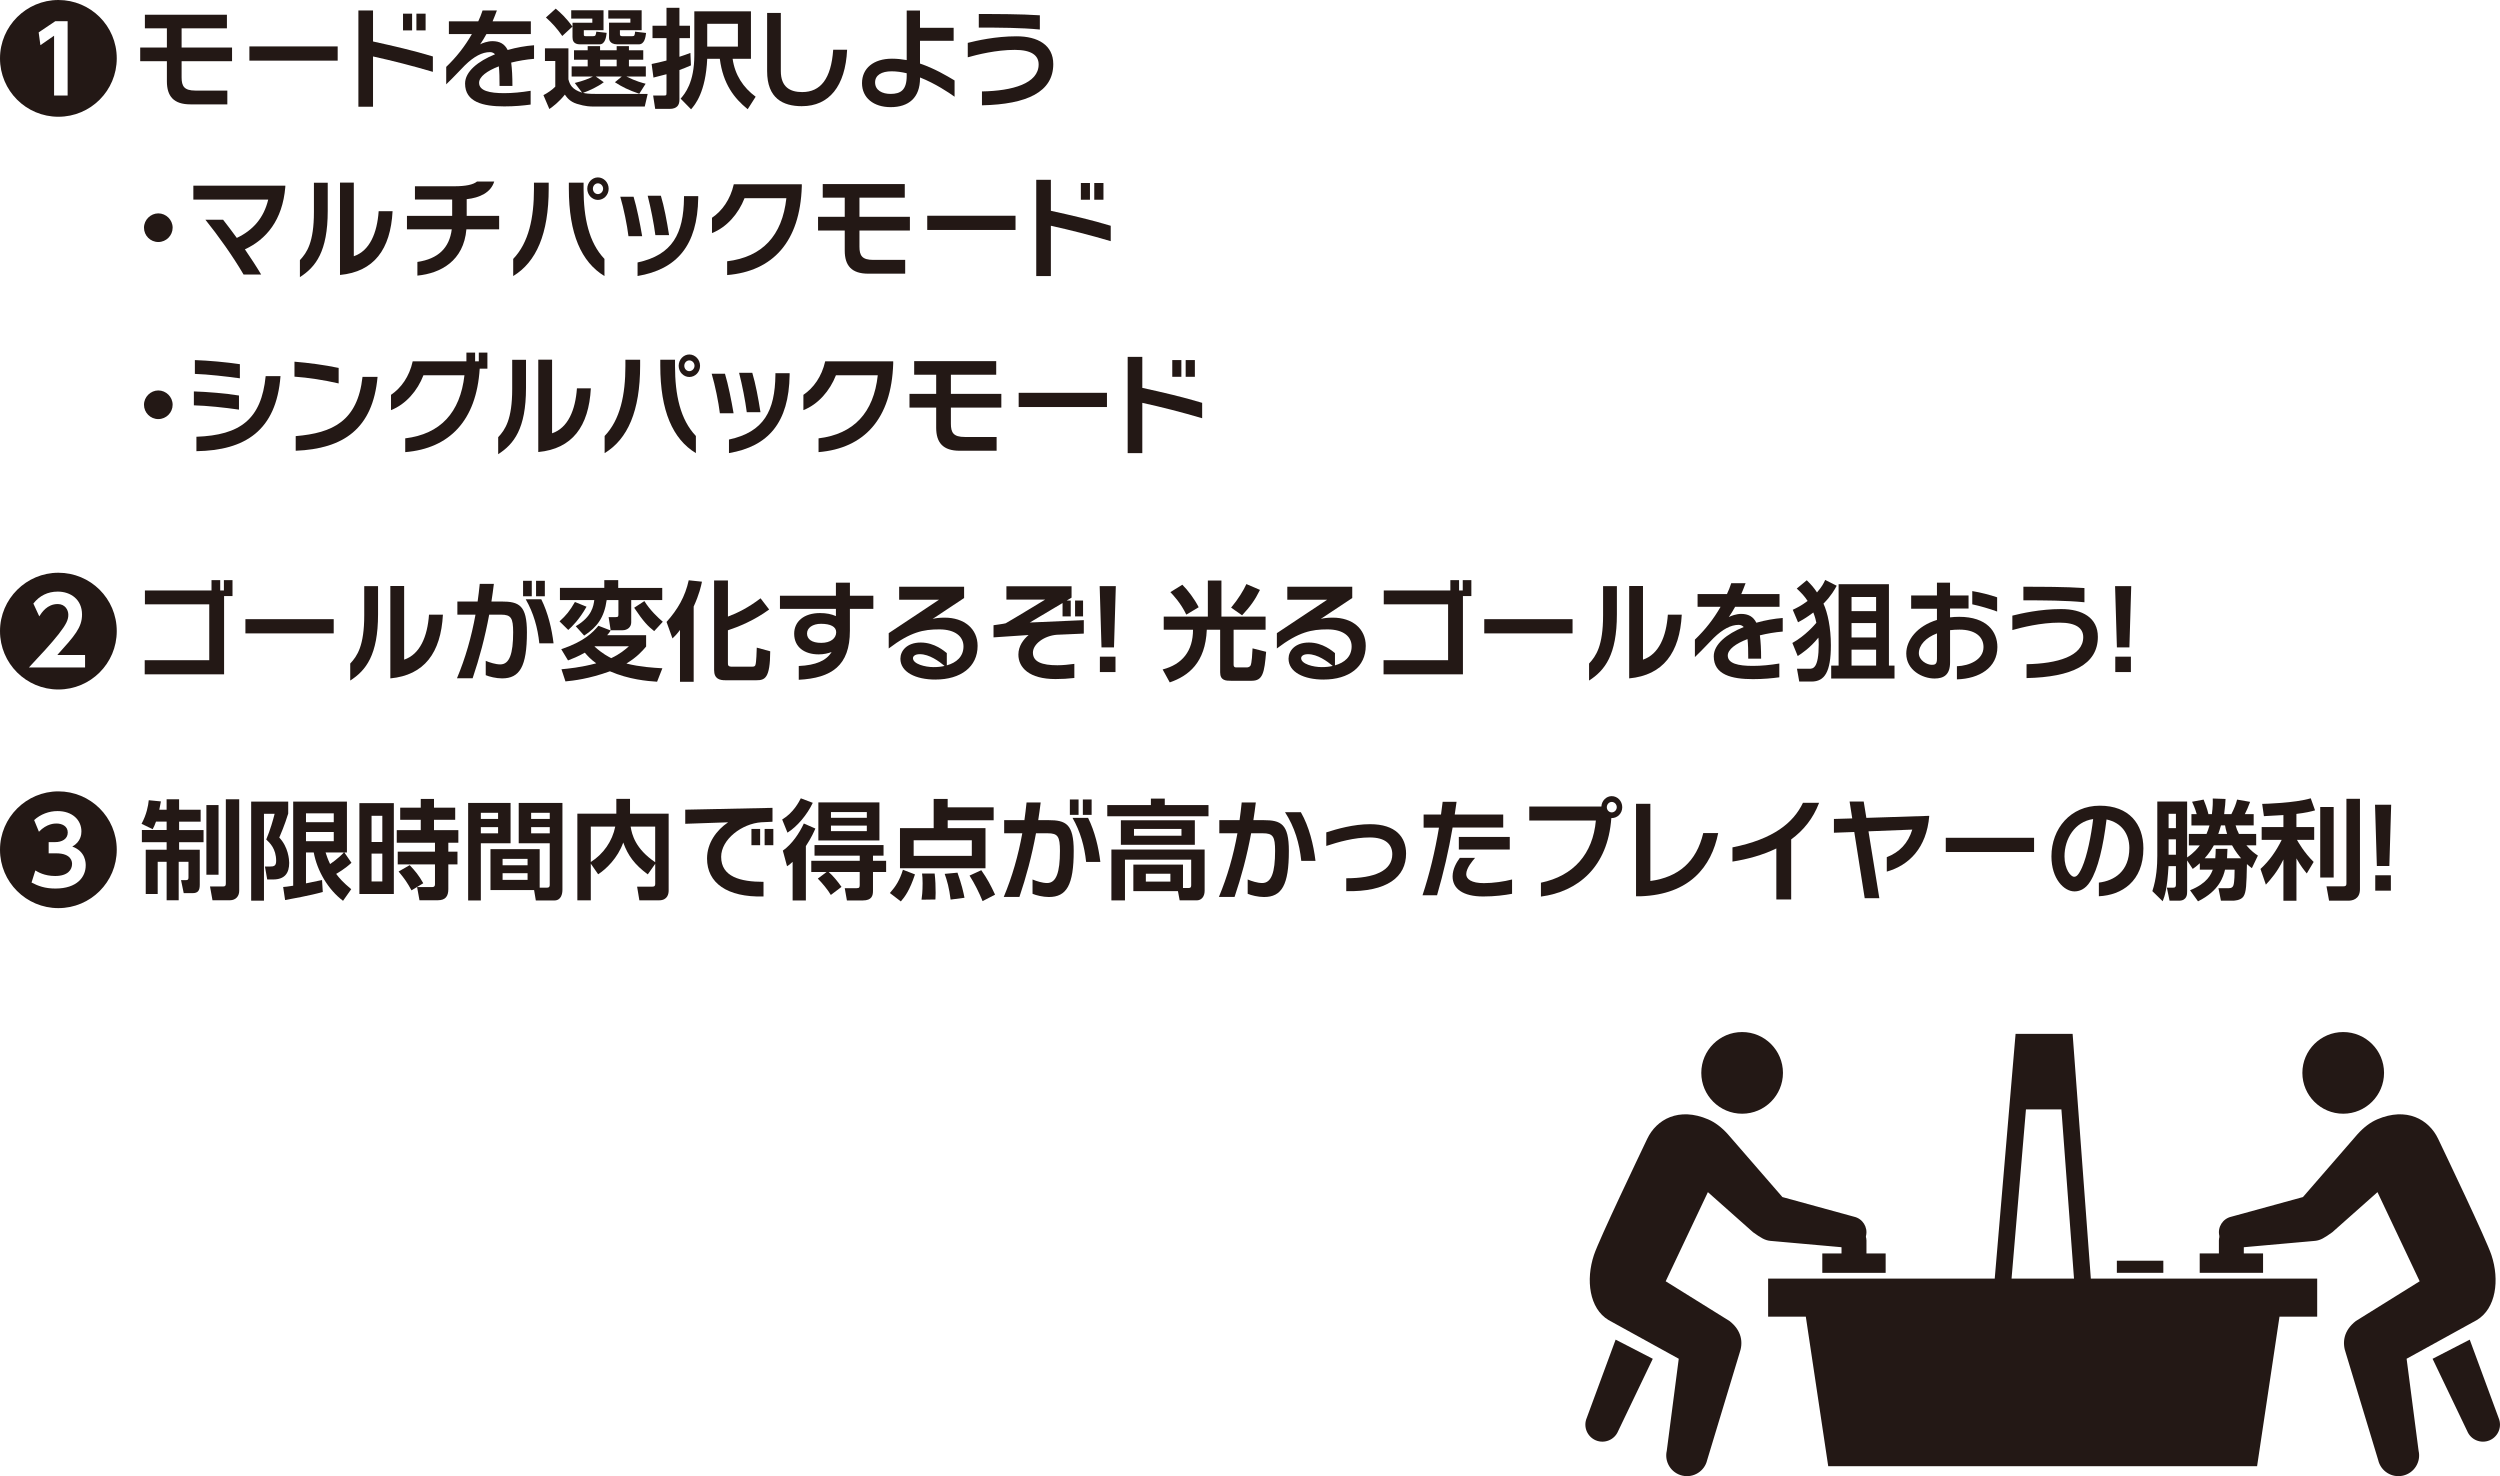 <?xml version="1.0" encoding="UTF-8"?><svg id="_レイヤー_2" xmlns="http://www.w3.org/2000/svg" viewBox="0 0 970.38 572.97"><defs><style>.cls-1{fill:#231815;}</style></defs><g id="elements"><path class="cls-1" d="M45.32,22.66c0,12.52-10.13,22.66-22.66,22.66S0,35.18,0,22.66,10.23,0,22.66,0s22.66,9.99,22.66,22.66ZM15.01,12.57l.67,4.97,5.31-3.68v23.23h5.26V8.22h-4.78l-6.45,4.35Z"/><path class="cls-1" d="M70.49,23.75v6.27c0,3.47.99,5.14,5.4,5.14h12.35v5.35h-14.33c-6.47,0-9.13-3.13-9.13-8.94v-7.82h-10.36v-5.31h10.36v-7.44h-8.54v-5.27h31.84v5.27h-17.59v7.44h19.58v5.31h-19.58Z"/><path class="cls-1" d="M96.8,23.54v-5.52h34.27v5.52h-34.27Z"/><path class="cls-1" d="M144.79,21.91v19.52h-5.68V4.06h5.68v12.04c8.02,1.76,15.76,3.55,23.23,5.81v5.98c-8.06-2.38-15.84-4.35-23.23-5.98ZM156.43,11.79v-6.48h3.53v6.48h-3.53ZM161.63,11.79v-6.48h3.57v6.48h-3.57Z"/><path class="cls-1" d="M198.42,24.29c.32,2.42.48,5.43.48,9.07h-5c0-3.01-.04-5.56-.28-7.61-4.57,1.76-7.66,4.01-7.66,6.4,0,3.09,4.05,4.01,9.73,4.01,3.3,0,6.63-.33,10.28-.92v5.35c-2.82.38-6.19.71-10.24.71-8.22,0-15.21-1.67-15.21-8.86,0-4.68,5.04-8.69,11.63-11.37-.52-.54-1.15-.84-1.95-.84-3.06,0-6.19,1.67-9.73,5.1-1.63,1.63-4.25,4.51-7.27,7.4v-6.77c3.89-3.72,7.27-7.98,9.97-12.75h-8.93v-4.93h11.4c.64-1.34,1.19-2.76,1.67-4.22h5.56c-.56,1.5-1.11,2.93-1.67,4.22h14.85v4.93h-17.23c-.79,1.46-1.63,2.8-2.46,4.01.71-.46,2.98-1.25,4.73-1.25,2.86,0,4.76,1.04,5.96,3.43,3.38-.96,6.91-1.59,10.24-1.84v5.27c-3.06.25-6.11.79-8.85,1.46Z"/><path class="cls-1" d="M234.38,31.9c-2.34,1.76-5.64,3.3-8.07,4.14,1.09.25,2.01.42,5.35.42h19.73l-1.13,4.89h-19.89c-1.09,0-3.13,0-6.44-1.04-2.84-.88-3.97-2.59-4.68-3.59-2.13,2.72-4.51,4.56-6.02,5.6l-2.3-5.39c1.55-.79,3.51-2.13,4.6-3.3v-9.95h-4.01v-4.93h9.11v12.04c.54,2.09,1.38,3.93,5.31,5.18l-2.84-3.76c3.47-.84,5.68-1.8,7.06-2.51h-8.28v-3.93h6.23v-2.59h-5.31v-3.68h5.31v-1.59h4.81v1.59h6.44v-1.59h4.76v1.59h5.56v3.68h-5.56v2.59h6.56v3.93h-7.56c3.89,1.92,6.23,2.47,7.48,2.8l-2.47,3.89c-4.18-1.42-6.6-2.63-9.45-4.47l2.67-2.22h-10.11l3.13,2.22ZM215.7,3.35c1.8,1.5,4.26,3.8,6.48,6.98l-3.93,3.64c-1.96-2.84-4.01-5.1-6.35-7.19l3.8-3.43ZM221.72,3.98h12.54v7.73h-7.65v1.55c0,.58,0,.79.79.79h2.76c1.04,0,1.09-.33,1.3-1.76l4.01.46c-.17,1.55-.54,4.47-2.76,4.47h-7.52c-2.72,0-2.97-1.67-2.97-2.84v-5.56h7.69v-1.59h-8.19v-3.26ZM232.92,23.16v2.59h6.44v-2.59h-6.44ZM236.1,3.98h12.96v7.73h-8.44v1.55c0,.54.17.79,1,.79h3.8c.92,0,.96-.42,1.09-1.76l4.26.5c-.21,1.76-.59,4.43-2.88,4.43h-8.23c-3.18,0-3.26-2.13-3.26-2.47v-5.94h8.28v-1.59h-8.57v-3.26Z"/><path class="cls-1" d="M268.19,25.38c-1.63.71-2.84,1.21-4.47,1.8v11.58c0,1.96-.88,3.51-3.85,3.51h-5.56l-.79-5.18h3.97c1.13,0,1.21-.08,1.21-1.09v-7.19c-3.26.84-3.59.96-5.06,1.3l-.71-5.27c1.84-.38,3.55-.75,5.77-1.34v-8.69h-5.43v-4.81h5.43V3.02h5.02v6.98h4.1v4.81h-4.1v7.23c1.67-.54,2.63-.88,4.26-1.5l.21,4.85ZM291.47,22.83h-7.1c.88,6.23,4.1,11.16,8.94,14.71l-3.09,4.85c-5.22-4.22-9.57-9.78-10.82-19.56h-4.89c-.59,13-4.72,17.81-6.27,19.6l-4.05-4.14c1.63-1.88,5.31-6.19,5.31-16.84V4.4h21.98v18.43ZM286.42,9.24h-11.91v8.86h11.91v-8.86Z"/><path class="cls-1" d="M311.3,41.22c-7.39,0-13.54-3.01-13.54-13.62V5.02h5.32v22.57c0,6.19,3.57,8.15,8.3,8.15,7.11,0,11.24-5.14,12.03-16.43h5.4c-.67,14.21-7.03,21.9-17.51,21.9Z"/><path class="cls-1" d="M357.11,30.06v.29c0,7.56-4.37,11.24-11.4,11.24-6.59,0-11.12-3.59-11.12-9.32s4.45-9.49,11.63-9.49c1.95,0,3.85.21,5.72.54V4.1h5.16v6.69h13.06v5.06h-13.06v8.82c5.56,1.88,10.28,4.68,13.42,6.56v6.31c-2.22-1.59-7.43-5.1-13.42-7.48ZM351.94,28.43c-1.95-.46-3.93-.75-5.84-.75-3.93,0-6.43,1.5-6.43,4.3,0,3.09,2.78,4.47,6,4.47,3.89,0,6.27-1.46,6.27-6.98v-1.04Z"/><path class="cls-1" d="M381.15,40.88v-5.39c11.91-.21,22-3.09,22-10.49,0-3.55-2.86-5.64-9.25-5.64-7.23,0-14.53,1.84-18.26,2.88v-5.6c3.41-.84,10.68-2.55,18.94-2.55s14.25,3.39,14.25,10.78c0,10.82-10.16,15.63-27.67,16.01ZM379.92,10.71v-5.27c7.07,0,16.24,0,23.7.5v5.52c-7.19-.71-15.68-.75-23.7-.75Z"/><path class="cls-1" d="M67.01,88.38c0,3.01-2.47,5.56-5.56,5.56s-5.56-2.51-5.56-5.56,2.59-5.56,5.56-5.56,5.56,2.47,5.56,5.56Z"/><path class="cls-1" d="M95.06,96.78c2.34,3.43,4.61,6.9,6.31,9.78h-6.83c-4.05-6.98-9.93-15.21-14.81-21.27h6.87c1.59,2.05,3.45,4.47,5.32,7.06,6.27-2.97,10.48-7.73,12.19-14.88h-29.06v-5.39h35.7v.46c-1.07,12.96-7.42,20.4-15.68,24.24Z"/><path class="cls-1" d="M116.41,107.57v-6.6c2.74-2.93,5.44-6.9,5.44-18.68v-11.37h5.36v10.95c0,15.8-4.69,21.78-10.8,25.7ZM131.97,106.73v-35.86h5.36v28.59c6.19-2.09,9.05-9.03,9.65-17.47h5.4c-.79,14.84-7.23,23.49-20.41,24.74Z"/><path class="cls-1" d="M181.03,89.01c-1.03,12.25-9.97,17.09-19.02,17.97v-5.31c8.02-1.17,12.43-5.39,13.34-12.66h-17.39v-5.22h17.55v-6.35h-14.45v-5.14h15.21c4.57,0,7.42-.63,8.89-1.84h6.67c-1.31,4.3-5.64,6.31-10.68,6.85v6.48h12.59v5.22h-12.71Z"/><path class="cls-1" d="M199.2,107.15v-6.65c6.08-6.35,8.06-16.01,8.06-27.12v-2.47h5.72v2.26c0,17.64-4.84,28.55-13.78,33.98ZM220.8,73.21v-2.3h5.72v2.47c0,11.12,2.02,20.73,8.1,27.12v6.65c-8.97-5.43-13.82-16.38-13.82-33.94ZM232.08,77.6c-2.26,0-4.13-1.96-4.13-4.35s1.87-4.39,4.13-4.39,4.17,1.96,4.17,4.39-1.87,4.35-4.17,4.35ZM232.08,71.16c-1.07,0-1.95.92-1.95,2.09s.87,2.09,1.95,2.09,2.02-.96,2.02-2.09-.91-2.09-2.02-2.09Z"/><path class="cls-1" d="M243.94,91.69c-.52-4.3-1.83-10.74-3.18-15.34h5.16c1.27,4.22,2.5,10.37,3.34,15.34h-5.32ZM247.47,107.15v-5.27c13.58-2.93,17.87-11.16,18.03-25.12v-.63h5.52v.67c-.28,18.52-8.26,27.75-23.55,30.34ZM254.38,91.27c-.56-4.43-1.79-10.62-2.98-15.3h5.12c1.27,4.22,2.34,9.91,3.18,15.3h-5.32Z"/><path class="cls-1" d="M282.24,106.77v-5.35c13.66-1.67,21.4-9.91,22.99-24.49h-16.24c-2.34,6.02-6.91,11.29-12.63,13.54v-5.94c3.89-2.63,7.11-7.02,8.46-13h26.4v.88c-.68,21.44-11.24,32.89-28.99,34.36Z"/><path class="cls-1" d="M333.6,89.47v6.27c0,3.47.99,5.14,5.4,5.14h12.35v5.35h-14.33c-6.47,0-9.13-3.13-9.13-8.94v-7.82h-10.36v-5.31h10.36v-7.44h-8.54v-5.27h31.84v5.27h-17.59v7.44h19.58v5.31h-19.58Z"/><path class="cls-1" d="M359.91,89.26v-5.52h34.27v5.52h-34.27Z"/><path class="cls-1" d="M407.9,87.63v19.52h-5.68v-37.37h5.68v12.04c8.02,1.76,15.76,3.55,23.23,5.81v5.98c-8.06-2.38-15.84-4.35-23.23-5.98ZM419.54,77.52v-6.48h3.53v6.48h-3.53ZM424.74,77.52v-6.48h3.57v6.48h-3.57Z"/><path class="cls-1" d="M67.01,157.11c0,3.01-2.47,5.56-5.56,5.56s-5.56-2.51-5.56-5.56,2.59-5.56,5.56-5.56,5.56,2.47,5.56,5.56Z"/><path class="cls-1" d="M75.25,157.32v-5.39c5.32.17,12.31.75,17.51,1.59v5.48c-5.4-.79-12.55-1.55-17.51-1.67ZM75.64,145.12v-5.35c5.28.17,12.07.79,17.47,1.59v5.48c-5.24-.71-12.39-1.55-17.47-1.71ZM76.24,175.13v-5.6c17.03-.63,25.21-6.77,26.88-23.53h5.76c-1.63,21.15-13.74,28.84-32.64,29.13Z"/><path class="cls-1" d="M114.3,146.2v-5.81c5.28.42,11.59,1.25,17.15,2.42v6.02c-5.64-1.3-11.79-2.26-17.15-2.63ZM114.78,174.96v-5.68c14.33-1.21,24.02-5.77,25.93-22.99h5.84c-1.83,20.19-13.26,27.92-31.76,28.67Z"/><path class="cls-1" d="M186.2,143.11c-1.27,20.19-11.75,30.97-28.91,32.39v-5.35c13.62-1.67,21.32-9.91,22.99-24.49h-15.92c-2.3,6.02-6.87,11.29-12.59,13.54v-5.94c3.89-2.63,7.11-7.02,8.42-13h20.85v-3.39h3.38v3.39h1.43v-3.39h3.34v6.23h-2.98Z"/><path class="cls-1" d="M193.37,176.3v-6.6c2.74-2.93,5.44-6.9,5.44-18.68v-11.37h5.36v10.95c0,15.8-4.69,21.78-10.8,25.7ZM208.93,175.46v-35.86h5.36v28.59c6.19-2.09,9.05-9.03,9.65-17.47h5.4c-.79,14.84-7.23,23.49-20.41,24.74Z"/><path class="cls-1" d="M234.69,175.88v-6.65c6.08-6.35,8.06-16.01,8.06-27.12v-2.47h5.72v2.26c0,17.64-4.84,28.55-13.78,33.98ZM256.29,141.94v-2.3h5.72v2.47c0,11.12,2.02,20.73,8.1,27.12v6.65c-8.97-5.43-13.82-16.38-13.82-33.94ZM267.56,146.33c-2.26,0-4.13-1.96-4.13-4.35s1.87-4.39,4.13-4.39,4.17,1.96,4.17,4.39-1.87,4.35-4.17,4.35ZM267.56,139.89c-1.07,0-1.95.92-1.95,2.09s.87,2.09,1.95,2.09,2.02-.96,2.02-2.09-.91-2.09-2.02-2.09Z"/><path class="cls-1" d="M279.42,160.41c-.52-4.3-1.83-10.74-3.18-15.34h5.16c1.27,4.22,2.5,10.37,3.34,15.34h-5.32ZM282.95,175.88v-5.27c13.58-2.93,17.87-11.16,18.03-25.12v-.63h5.52v.67c-.28,18.52-8.26,27.75-23.55,30.34ZM289.86,160c-.56-4.43-1.79-10.62-2.98-15.3h5.12c1.27,4.22,2.34,9.91,3.18,15.3h-5.32Z"/><path class="cls-1" d="M317.72,175.5v-5.35c13.66-1.67,21.4-9.91,22.99-24.49h-16.24c-2.34,6.02-6.91,11.29-12.63,13.54v-5.94c3.89-2.63,7.11-7.02,8.46-13h26.4v.88c-.68,21.44-11.24,32.89-28.99,34.36Z"/><path class="cls-1" d="M369.09,158.2v6.27c0,3.47.99,5.14,5.4,5.14h12.35v5.35h-14.33c-6.47,0-9.13-3.13-9.13-8.94v-7.82h-10.36v-5.31h10.36v-7.44h-8.54v-5.27h31.84v5.27h-17.59v7.44h19.58v5.31h-19.58Z"/><path class="cls-1" d="M395.4,157.99v-5.52h34.27v5.52h-34.27Z"/><path class="cls-1" d="M443.39,156.36v19.52h-5.68v-37.37h5.68v12.04c8.02,1.76,15.76,3.55,23.23,5.81v5.98c-8.06-2.38-15.84-4.35-23.23-5.98ZM455.02,146.25v-6.48h3.53v6.48h-3.53ZM460.22,146.25v-6.48h3.57v6.48h-3.57Z"/><path class="cls-1" d="M45.32,244.97c0,12.52-10.13,22.66-22.66,22.66S0,257.5,0,244.97s10.23-22.66,22.66-22.66,22.66,9.99,22.66,22.66ZM22.23,254.25c6.74-7.46,9.61-10.66,9.61-15.73,0-5.83-4.4-8.89-9.42-8.89-3.87,0-7.08,1.58-9.47,4.64l2.29,4.97c.96-1.48,3.06-4.78,7.17-4.78,2.77,0,4.11,2.2,4.11,4.16s-.77,3.68-3.78,7.55c-3.11,3.92-6.55,7.6-11.52,12.91h21.8v-4.83h-10.8Z"/><path class="cls-1" d="M86.98,231.35v30.39h-30.81v-5.48h25.05v-21.69h-24.97v-5.39h25.85v-4.01h3.38v4.01h1.43v-4.01h3.34v6.19h-3.26Z"/><path class="cls-1" d="M95.26,245.85v-5.52h34.27v5.52h-34.27Z"/><path class="cls-1" d="M135.94,264.16v-6.6c2.74-2.93,5.44-6.9,5.44-18.68v-11.37h5.36v10.95c0,15.8-4.69,21.78-10.8,25.7ZM151.51,263.32v-35.86h5.36v28.59c6.19-2.09,9.05-9.03,9.65-17.47h5.4c-.79,14.84-7.23,23.49-20.41,24.74Z"/><path class="cls-1" d="M194.89,263.32c-2.3,0-5-.67-6.35-1.25v-5.56c1.47.63,3.85,1.38,5.64,1.38,3.57,0,5-4.1,5-12.46,0-5.56-.79-6.85-4.73-6.85h-4.57c-1.63,8.82-3.81,16.97-6.43,24.7h-6.08c3.26-7.77,5.64-16.09,7.19-24.7h-7.03v-5.1h7.86c.32-2.26.6-4.56.83-6.85h5.48c-.28,2.34-.6,4.64-.95,6.85h3.93c6.83,0,9.85,1.5,9.85,11.95,0,13.29-2.78,17.89-9.65,17.89ZM203.03,231.43v-5.98h3.38v5.98h-3.38ZM209.34,249.7c-.64-6.06-2.22-11.74-5.28-17.09h6.04c2.62,5.27,4.09,11.49,4.76,17.09h-5.52ZM208.07,231.43v-5.98h3.41v5.98h-3.41Z"/><path class="cls-1" d="M227.67,235.49c-2.93,5.18-5.64,7.69-7.1,9.03l-3.39-3.34c2.59-2.34,3.97-4.01,5.98-7.52l4.51,1.84ZM239.96,225.2v3.01h17.09v4.72h-12.04v8.65c0,1.88-1.55,3.05-3.34,3.05h-4.64l-.79-5.1h2.76c1.04,0,1.04-.29,1.04-1.3v-5.31h-4.56c-.92,6.77-3.72,10.53-8.74,13.79l-3.26-3.64c6.35-3.72,6.9-7.94,7.19-10.16h-13.33v-4.72h17.22v-3.01h5.39ZM237.04,244.72c-.58.92-.75,1.13-1.38,1.84h15.13v4.39c-1.38,1.63-3.39,4.01-7.65,6.6,5.35,1.34,10.32,1.63,13.96,1.84l-2.05,5.22c-3.8-.25-10.87-.84-18.31-4.05-8.15,2.97-14.29,3.64-17.26,3.93l-1.55-4.72c2.59-.25,7.4-.67,13.5-2.3-2.3-1.67-3.39-2.93-4.43-4.14-2.72,1.55-4.81,2.34-6.52,3.01l-2.63-4.35c8.9-3.01,12.25-6.48,14.42-9.11l4.76,1.84ZM230.77,250.95c3.09,2.84,5.52,4.01,6.48,4.51,3.39-1.59,5.27-3.22,6.85-4.6h-13.21l-.12.08ZM253.92,244.97c-2.38-1.88-4.1-3.59-7.77-9.07l3.97-2.59c2.09,3.43,5.35,6.52,7.15,8.02l-3.34,3.64Z"/><path class="cls-1" d="M263.95,244.51c-1.17,1.59-1.92,2.34-2.93,3.3l-2.3-6.4c4.35-4.85,7.23-9.86,8.61-16.17l5.14.54c-.38,1.8-1,4.76-3.22,9.65v29.21h-5.31v-20.15ZM282.55,225.29v14.04c3.59-1.34,8.02-3.51,12.66-7.1l3.34,4.35c-5.81,4.26-12.04,6.77-16.01,8.07v12.58c0,.96,0,1.55,1.63,1.55h7.69c1,0,1.21-.29,1.34-.63.38-.88.5-5.56.54-6.77l5.22,1.42c-.04,10.53-2.09,11.24-5.35,11.24h-12.04c-2.17,0-4.39-.46-4.39-3.97v-34.77h5.35Z"/><path class="cls-1" d="M329.89,236.32v8.48c0,13.62-7.11,18.39-19.85,19.06v-5.35c6.63-.29,10.72-2.09,12.75-5.43-1.31.5-2.98.92-5,.92-5.52,0-9.53-2.8-9.53-8.02,0-4.76,3.81-8.02,10.01-8.02,2.58,0,4.45.42,6.19,1.17v-2.8h-21.72v-5.1h21.72v-5.06h5.44v5.06h9.09v5.1h-9.09ZM318.69,242.13c-3.26,0-5.44,1.55-5.44,3.76s1.83,3.64,5.52,3.64,5.8-1.8,5.8-4.14c0-2.13-2.18-3.26-5.88-3.26Z"/><path class="cls-1" d="M363.11,263.78c-7.66,0-13.62-2.88-13.62-8.11,0-2.97,2.46-6.27,7.9-6.27s9.21,3.39,10.12,4.1v4.76c3.69-1.04,6.47-3.34,6.47-7.36,0-3.8-3.18-6.6-9.37-6.6s-11.16.96-19.65,7.4v-5.94l19.5-12.96h-15.45v-5.06h25.21v4.39l-12.23,8.11c1.03-.29,2.66-.5,4.65-.5,7.58,0,12.82,4.26,12.82,10.95,0,8.15-6.51,13.08-16.36,13.08ZM357.03,253.92c-1.99,0-2.66.88-2.66,1.55,0,2.26,4.69,3.47,8.02,3.47,1.47,0,2.9-.13,4.25-.46-2.14-1.8-5.92-4.56-9.61-4.56Z"/><path class="cls-1" d="M410.14,246.39c-4.88.42-9.21,3.59-9.21,6.94,0,3.59,3.53,4.89,9.49,4.89,2.18,0,4.49-.25,6.59-.54v5.48c-2.5.29-4.8.42-7.31.42-10.24,0-14.41-4.47-14.41-9.49,0-3.34,1.95-5.89,3.97-7.61l-13.62.92v-4.72s4.33-.58,4.72-.75c2.9-1.63,15.33-9.2,15.33-9.2h-15.05v-5.18h25.29v4.43l-1.91,1.13h1.59v6.14h-3.18v-5.18l-12.71,7.56,20.96-.92v5.22l-10.56.46ZM417.29,239.25v-6.14h3.1v6.14h-3.1Z"/><path class="cls-1" d="M433.11,227.5l-.71,23.78h-4.85l-.71-23.78h6.27ZM426.92,254.88h6.06v5.98h-6.06v-5.98Z"/><path class="cls-1" d="M451.69,239.33h17.14v-14h5.27v14h17.14v5.1h-12.41v13.5c0,.38,0,1.13,1,1.13h4.14c.54,0,1.13-.25,1.42-.71.5-.88.71-4.89.79-6.69l5.27,1.34c-.67,8.19-1.3,11.24-5.6,11.24h-8.07c-1.88,0-4.18-.04-4.18-3.26v-16.55h-5.18c-.54,12.83-7.11,17.93-14.38,20.44l-2.76-5.02c7.61-1.96,11.79-7.15,11.79-15.42h-11.37v-5.1ZM460.47,238.58c-2.13-4.51-5.18-7.69-6.19-8.74l4.64-2.88c2.09,2.05,4.76,5.56,6.35,8.74l-4.81,2.88ZM477.85,235.86c2.84-3.39,4.81-6.69,5.94-9.15l5.27,2.26c-2.01,4.05-3.68,6.35-6.94,9.86l-4.26-2.97Z"/><path class="cls-1" d="M513.77,263.78c-7.66,0-13.62-2.88-13.62-8.11,0-2.97,2.46-6.27,7.9-6.27s9.21,3.39,10.12,4.1v4.76c3.69-1.04,6.47-3.34,6.47-7.36,0-3.8-3.18-6.6-9.37-6.6s-11.16.96-19.65,7.4v-5.94l19.5-12.96h-15.45v-5.06h25.21v4.39l-12.23,8.11c1.03-.29,2.66-.5,4.65-.5,7.58,0,12.82,4.26,12.82,10.95,0,8.15-6.51,13.08-16.36,13.08ZM507.7,253.92c-1.99,0-2.66.88-2.66,1.55,0,2.26,4.69,3.47,8.02,3.47,1.47,0,2.9-.13,4.25-.46-2.14-1.8-5.92-4.56-9.61-4.56Z"/><path class="cls-1" d="M567.84,231.35v30.39h-30.81v-5.48h25.05v-21.69h-24.97v-5.39h25.85v-4.01h3.38v4.01h1.43v-4.01h3.34v6.19h-3.26Z"/><path class="cls-1" d="M576.12,245.85v-5.52h34.27v5.52h-34.27Z"/><path class="cls-1" d="M616.8,264.16v-6.6c2.74-2.93,5.44-6.9,5.44-18.68v-11.37h5.36v10.95c0,15.8-4.69,21.78-10.8,25.7ZM632.37,263.32v-35.86h5.36v28.59c6.19-2.09,9.05-9.03,9.65-17.47h5.4c-.79,14.84-7.23,23.49-20.41,24.74Z"/><path class="cls-1" d="M683.1,246.6c.32,2.42.48,5.43.48,9.07h-5c0-3.01-.04-5.56-.28-7.61-4.57,1.76-7.66,4.01-7.66,6.4,0,3.09,4.05,4.01,9.73,4.01,3.3,0,6.63-.33,10.28-.92v5.35c-2.82.38-6.19.71-10.24.71-8.22,0-15.21-1.67-15.21-8.86,0-4.68,5.04-8.69,11.63-11.37-.52-.54-1.15-.84-1.95-.84-3.06,0-6.19,1.67-9.73,5.1-1.63,1.63-4.25,4.51-7.27,7.4v-6.77c3.89-3.72,7.27-7.98,9.97-12.75h-8.93v-4.93h11.4c.64-1.34,1.19-2.76,1.67-4.22h5.56c-.56,1.5-1.11,2.93-1.67,4.22h14.85v4.93h-17.23c-.79,1.46-1.63,2.8-2.46,4.01.71-.46,2.98-1.25,4.73-1.25,2.86,0,4.76,1.04,5.96,3.43,3.38-.96,6.91-1.59,10.24-1.84v5.27c-3.06.25-6.11.79-8.85,1.46Z"/><path class="cls-1" d="M695.7,249.57c4.93-2.72,8.57-6.94,9.32-7.82-.17-.88-.38-1.88-1.17-4.01-2.72,2.05-4.39,2.97-5.94,3.8l-2.05-4.85c1.42-.67,3.3-1.55,5.77-3.43-1.21-1.84-2.34-3.05-4.22-4.81l3.89-3.22c1.88,1.88,2.67,2.76,3.97,4.72,1.96-2.26,2.55-3.47,3.18-4.85l4.47,2.26c-.75,1.38-2.09,3.89-5.14,6.94,1.63,3.51,2.88,9.36,2.88,16.17,0,10.37-2.42,14.08-7.52,14.08h-4.76l-.88-4.97h4.72c1.46,0,3.72,0,3.72-9.49,0-1.21-.08-2.09-.13-2.59-3.3,4.1-6.56,6.19-8.02,7.15l-2.09-5.1ZM713.67,226.75h19.52v31.6h2.17v5.02h-24.58v-5.02h2.88v-31.6ZM718.68,231.72v5.48h9.53v-5.48h-9.53ZM718.68,241.84v5.6h9.53v-5.6h-9.53ZM718.68,252.16v6.19h9.53v-6.19h-9.53Z"/><path class="cls-1" d="M759.58,263.7v-5.1c4.84-.17,10.32-2.51,10.32-7.44,0-4.18-3.45-6.77-9.33-6.77-1.27,0-2.5.08-3.65.21v12.5c0,4.76-2.34,6.27-6.04,6.27-4.61,0-10.96-3.18-10.96-9.7,0-5.14,4.13-10.66,11.91-13.04v-4.35h-10.01v-5.14h10.01v-4.97h5.08v4.97h7.19v5.06h-7.19v3.43c1.11-.13,2.3-.21,3.53-.21,10.8,0,14.85,5.77,14.85,11.74,0,8.02-6.99,12.29-15.72,12.54ZM751.84,245.85c-4.37,1.67-7.03,4.56-7.03,7.69,0,2.84,3.18,4.51,5,4.51,1.11,0,2.03-.13,2.03-2.26v-9.95ZM765.54,234.57v-5.14c3.3.54,6.95,1.5,9.65,2.42v5.52c-2.94-1.09-6.87-2.21-9.65-2.8Z"/><path class="cls-1" d="M786.61,263.2v-5.39c11.91-.21,22-3.09,22-10.49,0-3.55-2.86-5.64-9.25-5.64-7.23,0-14.53,1.84-18.26,2.88v-5.6c3.41-.84,10.68-2.55,18.94-2.55s14.25,3.39,14.25,10.78c0,10.82-10.16,15.63-27.67,16.01ZM785.38,233.02v-5.27c7.07,0,16.24,0,23.7.5v5.52c-7.19-.71-15.68-.75-23.7-.75Z"/><path class="cls-1" d="M827.24,227.5l-.71,23.78h-4.85l-.71-23.78h6.27ZM821.05,254.88h6.06v5.98h-6.06v-5.98Z"/><path class="cls-1" d="M45.32,329.83c0,12.52-10.13,22.66-22.66,22.66S0,342.35,0,329.83s10.23-22.66,22.66-22.66,22.66,9.99,22.66,22.66ZM12.24,342.55c2.53,1.34,5.21,2.34,9.27,2.34,8.37,0,11.76-4.45,11.76-8.99,0-.96,0-5.4-5.21-7.31,3.35-1.86,3.54-4.78,3.54-5.88,0-4.4-3.49-7.89-9.27-7.89-3.35,0-6.6,1.24-9.08,3.49l1.86,4.54c3.06-3.2,6.07-3.2,6.84-3.2,1.96,0,4.35.91,4.35,3.49s-2.34,3.73-4.88,3.73h-2.53v4.35h2.87c6.17,0,6.21,3.49,6.21,4.11,0,2.25-1.63,4.69-6.55,4.69-4.25,0-6.74-1.58-7.7-2.15l-1.48,4.69Z"/><path class="cls-1" d="M60.55,318.92c-.46,1.38-.88,2.17-1.3,2.93l-4.31-2.09c1.92-3.51,2.59-6.94,2.8-9.15l4.72.46c-.17.92-.33,1.84-.63,3.22h2.84v-4.05h4.85v4.05h8.36v4.64h-8.36v3.26h9.49v4.72h-9.49v2.93h8.02v13.58c0,2.22-.67,3.26-2.8,3.26h-3.43l-1.04-5.06h2.05c.71,0,.84-.42.84-1.09v-6.02h-3.8v14.92h-4.68v-14.92h-3.47v12.5h-4.64v-17.18h8.11v-2.93h-9.61v-4.72h9.61v-3.26h-4.14ZM80.11,312.48h4.72v27.04h-4.72v-27.04ZM87.67,310.23h5.18v35.57c0,1.96-1.25,3.64-3.64,3.64h-6.73l-.96-5.35h4.97c.88,0,1.17-.21,1.17-1.17v-32.68Z"/><path class="cls-1" d="M97.49,311.15h14.38v4.64c-1.38,4.51-3.01,8.23-3.47,9.32,3.51,3.64,3.85,8.61,3.85,9.82,0,3.97-1.71,6.44-6.27,6.44h-2.26l-.88-5.02h1.84c1.63,0,2.51-.21,2.51-2.17,0-4.81-2.51-7.06-3.85-8.32,1.59-3.8,2.67-7.61,3.26-9.99h-4.14v33.73h-4.97v-38.45ZM109.91,344.29c1.09-.08,1.5-.13,3.89-.5v-32.64h20.86v19.73h-1l2.76,4.01c-2.55,2.38-5.35,3.97-5.94,4.31,1.21,1.63,2.63,3.26,5.85,5.94l-3.18,4.51c-5.85-4.39-10.07-11.7-11.37-18.77h-3.01v12c.54-.12,6.06-1.25,6.23-1.3l.29,4.64c-4.68,1.34-12.96,2.84-14.63,3.13l-.75-5.06ZM118.77,315.7v3.43h10.78v-3.43h-10.78ZM118.77,322.93v3.59h10.78v-3.59h-10.78ZM126.37,330.88c.42,1.3.84,2.59,1.76,4.51.21-.17,3.13-2.09,5.35-4.51h-7.1Z"/><path class="cls-1" d="M152.87,311.73v35.28h-13.37v-35.28h13.37ZM148.4,316.66h-4.18v10.16h4.18v-10.16ZM148.4,331.33h-4.18v10.82h4.18v-10.82ZM174.02,345.13c0,2.72-1.09,4.3-4.01,4.3h-7.19l-.92-5.1h5.85c.71,0,1.09-.33,1.09-1.04v-7.77h-14.46v-4.93h14.46v-3.47h-14.84v-4.89h9.32v-4.01h-7.98v-4.72h7.98v-3.39h5.14v3.39h8.23v4.72h-8.23v4.01h9.45v4.89h-3.89v3.47h3.55v4.93h-3.55v9.61ZM159.73,345.59c-1.67-3.01-2.55-4.35-5.02-7.31l4.31-2.47c2.09,2.22,3.55,3.93,5.27,7.02l-4.56,2.76Z"/><path class="cls-1" d="M181.71,311.65h16.47v15.67h-11.54v22.19h-4.93v-37.87ZM186.64,315.49v2.38h6.69v-2.38h-6.69ZM186.64,321.05v2.42h6.69v-2.42h-6.69ZM209.5,344.54h2.84c1,0,1.04-.63,1.04-1.21v-16.01h-12.04v-15.67h16.97v33.69c0,1.5-.42,4.18-3.18,4.18h-7.15l-.67-4.05h-16.93v-15.88h19.1v14.96ZM195.08,333.38v2.47h9.7v-2.47h-9.7ZM195.08,338.94v2.59h9.7v-2.59h-9.7ZM206.16,315.49v2.38h7.23v-2.38h-7.23ZM206.16,321.05v2.42h7.23v-2.42h-7.23Z"/><path class="cls-1" d="M229.32,335.26v14.21h-5.22v-33.65h15.13v-5.73h5.31v5.73h15v29.88c0,1.09-.33,3.76-3.72,3.76h-7.65l-.88-5.31h5.94c.63,0,1.09-.17,1.09-1v-7.86l-2.88,4.1c-5.06-3.72-7.73-7.31-9.53-12.37-2.13,6.06-6.73,10.41-9.74,12.33l-2.84-4.1ZM229.32,320.84v13.75c4.89-3.09,8.36-8.07,9.49-13.75h-9.49ZM254.31,320.84h-9.53c.5,3.13,1.84,8.61,9.53,13.83v-13.83Z"/><path class="cls-1" d="M295.52,319.17c-7.5.5-15.6,6.6-15.6,13.42,0,7.73,7.43,9.7,16.44,9.7v5.68c-14.21.38-21.92-5.31-21.92-14.71,0-6.1,3.73-11.08,8.18-14.08l-16.64.58v-5.48l33.87-.71v5.39l-4.33.21ZM291.67,328.07v-6.31h3.38v6.31h-3.38ZM296.79,328.07v-6.31h3.38v6.31h-3.38Z"/><path class="cls-1" d="M303.61,318.09c4.39-2.63,6.52-6.85,7.23-8.23l4.64,1.76c-2.17,4.6-6.02,9.19-9.82,11.58l-2.05-5.1ZM316.48,321.6c-.54,1.25-1.46,3.43-3.68,6.81v21.11h-5.14v-15c-1.13,1.04-1.46,1.3-2.17,1.71l-1.63-6.06c3.55-2.47,6.44-6.81,8.15-10.53l4.47,1.96ZM320.83,338.48h-5.93v-4.35h18.81v-2.01h-17.55v-4.1h26.79v4.1h-4.1v2.01h5.1v4.35h-5.1v7.31c0,1.8-.42,3.72-3.93,3.72h-6.19l-.84-4.76h4.64c1.13,0,1.17-.46,1.17-1.42v-4.85h-12.04c1.55,1.34,3.47,3.59,4.97,5.77l-4.14,3.13c-1.09-1.92-3.43-4.72-5.06-6.35l3.39-2.55ZM341.35,311.44v14.8h-23.7v-14.8h23.7ZM322.54,315.2v2.22h13.92v-2.22h-13.92ZM322.54,320.47v2.13h13.92v-2.13h-13.92Z"/><path class="cls-1" d="M345.41,346.63c2.34-2.63,3.85-5.06,5.06-9.03l4.68,1.8c-2.05,6.19-3.89,8.65-5.48,10.49l-4.26-3.26ZM385.7,318.38h-17.85v3.05h14.67v15.59h-33.19v-15.59h13.08v-11.33h5.43v3.26h17.85v5.02ZM377.21,326.15h-22.57v6.06h22.57v-6.06ZM357.69,349.22c.17-1.13.42-3.09.42-6.35,0-1.92-.08-2.76-.21-3.8h4.89c.29,2.42.38,5.1.38,7.56,0,1-.04,1.71-.08,2.51l-5.39.08ZM368.98,349.18c-.54-4.47-1.38-7.4-2.3-9.99l4.97-.46c1.59,4.43,2.3,7.56,2.72,9.74l-5.39.71ZM381.39,349.77c-1.3-3.22-3.09-6.81-5.06-9.91l4.56-2.09c2.47,3.55,3.59,5.73,5.35,9.49l-4.85,2.51Z"/><path class="cls-1" d="M407.13,348.18c-2.3,0-5-.67-6.35-1.25v-5.56c1.47.63,3.85,1.38,5.64,1.38,3.57,0,5-4.1,5-12.46,0-5.56-.79-6.85-4.73-6.85h-4.57c-1.63,8.82-3.81,16.97-6.43,24.7h-6.08c3.26-7.77,5.64-16.09,7.19-24.7h-7.03v-5.1h7.86c.32-2.26.6-4.56.83-6.85h5.48c-.28,2.34-.6,4.64-.95,6.85h3.93c6.83,0,9.85,1.5,9.85,11.95,0,13.29-2.78,17.89-9.65,17.89ZM415.27,316.29v-5.98h3.38v5.98h-3.38ZM421.58,334.55c-.64-6.06-2.22-11.74-5.28-17.09h6.04c2.62,5.27,4.09,11.49,4.76,17.09h-5.52ZM420.31,316.29v-5.98h3.41v5.98h-3.41Z"/><path class="cls-1" d="M469.08,316.83h-39.29v-4.35h16.93v-2.51h5.39v2.51h16.97v4.35ZM439.91,345.88v-10.28h19.27v9.07h2.26c.58,0,.92-.21.92-1v-9.99h-25.7v15.8h-5.27v-19.73h36.19v16.01c0,2.34-1.3,3.72-3.09,3.72h-6.6l-.67-3.59h-17.3ZM463.78,327.91h-28.71v-9.53h28.71v9.53ZM458.59,321.76h-18.43v2.63h18.43v-2.63ZM454.29,339.15h-9.53v3.05h9.53v-3.05Z"/><path class="cls-1" d="M490.64,348.18c-2.3,0-5-.67-6.35-1.25v-5.56c1.47.63,3.85,1.38,5.64,1.38,3.57,0,5-4.1,5-12.46,0-5.56-.79-6.85-4.73-6.85h-4.57c-1.63,8.82-3.81,16.97-6.43,24.7h-6.08c3.26-7.77,5.64-16.09,7.19-24.7h-7.03v-5.1h7.86c.32-2.26.6-4.56.83-6.85h5.48c-.28,2.34-.6,4.64-.95,6.85h3.93c6.83,0,9.85,1.5,9.85,11.95,0,13.29-2.78,17.89-9.65,17.89ZM505.09,334.14c-.71-6.77-2.54-13.04-6.31-18.89h6.15c3.22,5.64,4.92,12.58,5.68,18.89h-5.52Z"/><path class="cls-1" d="M522.55,345.92v-5.02c10.92,0,17.87-2.88,17.87-9.32,0-3.85-2.66-6.52-8.74-6.52s-12.19,1.76-16.88,3.3v-5.27c4.17-1.34,10.6-3.18,16.99-3.18,9.97,0,13.98,5.02,13.98,11.41,0,9.07-7.27,14.92-23.23,14.59Z"/><path class="cls-1" d="M563.83,321.22c-1.59,9.24-3.42,17.14-6.04,26.29h-5.64c2.74-8.28,4.84-17.01,6.39-26.25h-5.96v-5.1h6.75c.24-1.63.44-3.26.64-4.93h5.4c-.24,1.71-.48,3.34-.71,4.93h18.82v5.06h-19.65ZM575.7,347.97c-7.86,0-11.87-3.01-11.87-7.77,0-2.88,1.51-5.48,2.82-7.23h5.92c-.95,1.09-3.45,3.97-3.45,6.35,0,1.92,2.02,3.47,6.87,3.47,3.65,0,7.9-.63,10.92-1.42v5.56c-2.94.54-6.67,1.04-11.2,1.04ZM566.25,329.75v-4.89h19.77v4.89h-19.77Z"/><path class="cls-1" d="M625.6,317.54h-.16c-1.35,19.1-13.02,28.59-27.32,30.47v-5.39c12.71-2.63,20.17-11.2,21.32-24.12h-25.85v-5.43h27.99c.12-2.26,1.91-4.05,4.01-4.05,2.26,0,4.09,1.92,4.09,4.3s-1.83,4.22-4.09,4.22ZM625.6,311.27c-1.03,0-1.91.92-1.91,2.05s.87,2.01,1.91,2.01,1.95-.92,1.95-2.01-.87-2.05-1.95-2.05Z"/><path class="cls-1" d="M636.9,347.89h-1.87v-35.9h5.56v29.97c10.92-1.46,17.91-7.48,20.53-18.6h5.8c-2.62,13.17-11.16,23.82-30.02,24.53Z"/><path class="cls-1" d="M695.25,325.82v23.32h-5.76v-19.81c-5.32,2.59-11.2,4.18-17.03,5.1v-5.52c15.96-3.18,23.7-9.61,27.36-17.3h6.27c-2.34,6.19-6.15,10.78-10.84,14.21Z"/><path class="cls-1" d="M732.36,338.31v-5.6c4.88-1.88,8.26-5.35,9.89-10.7l-16.99.67,4.21,25.96h-5.68l-4.05-25.7-7.9.29v-5.35l7.11-.21-1.03-6.56h5.48l1.03,6.35,24.42-.79c-1.03,12.54-7.94,19.23-16.48,21.65Z"/><path class="cls-1" d="M755.26,330.71v-5.52h34.27v5.52h-34.27Z"/><path class="cls-1" d="M814.68,347.89v-5.31c6-.71,11.83-4.39,11.83-13.42,0-5.43-2.98-9.86-8.85-11.08-1.27,10.37-3.3,19.31-6.39,24.16-1.95,3.09-4.33,3.76-6.07,3.76-4.05,0-8.93-4.89-8.93-13.58,0-10.87,7.46-19.69,18.78-19.69s16.91,7.06,16.91,16.59c0,12.87-8.46,18.14-17.27,18.56ZM801.34,332.42c0,4.93,2.38,7.9,3.73,7.9.87,0,1.75-.63,3.1-3.68,1.95-4.43,3.53-12.29,4.29-18.72-7.11,1.04-11.12,7.61-11.12,14.5Z"/><path class="cls-1" d="M862.06,349.6l-.96-4.85h3.97c1.13,0,1.59-.38,1.84-1.13.42-1.25.46-4.76.46-6.06h-3.72c-.63,2.63-2.17,8.19-10.49,12.29l-3.09-4.3c6.81-2.72,8.19-6.31,8.82-7.98h-5.02v-2.51c-1.17,1.09-2.05,1.71-2.76,2.21l-2.17-3.3v12.16c0,.88,0,3.47-3.18,3.47h-3.64l-1.04-5.06h2.3c.67,0,1.21,0,1.21-1.25v-7.1h-2.88c-.46,8.61-1.46,11.66-2.26,13.63l-4.01-3.93c1.63-4.89,1.92-10.07,1.92-13.71v-21.06h11.58v21.69c2.72-1.84,4.18-3.68,4.93-4.68h-4.26v-4.43h6.85c.46-1.04.75-1.92,1.17-3.3h-7.02v-4.39h2.05c-.58-2.13-1.42-4.01-1.8-4.81l4.47-.84c.42,1,1.42,3.55,1.88,5.64h1.34c.38-2.84.38-4.72.33-6.06l4.97.17c-.08,1.34-.13,2.76-.54,5.89h2.8c1.13-2.21,1.8-3.93,2.22-5.64l5.06.88c-.79,2.05-1.38,3.51-2.05,4.76h3.43v4.39h-7.02c.33,1.17.67,2.05,1.3,3.3h6.69v4.43h-3.8c1.88,2.21,3.34,3.22,4.47,3.97l-2.34,4.89c-.84-.67-1.21-.92-1.92-1.59-.17,8.15-.25,10.95-1.38,12.62-1.09,1.59-3.89,1.59-3.97,1.59h-4.72ZM841.75,315.87v5.56h2.84v-5.56h-2.84ZM841.75,325.78v5.98h2.84v-5.98h-2.84ZM869.88,333.13c-.67-.79-2.13-2.47-3.51-5.02h-7.06c-.92,1.67-1.96,3.22-3.55,5.02h4.1c.12-1.34.17-2.42.17-3.64h4.56c-.04.88-.04,1.59-.17,3.64h5.48ZM864.45,323.69c-.5-1.55-.63-2.47-.79-3.3h-1.59c-.46,1.59-.63,2.17-1.04,3.3h3.43Z"/><path class="cls-1" d="M886.31,316.37c-1.76.08-5.94.33-7.57.42l-.67-4.76c.84,0,12.79-.33,18.85-2.17l1.67,4.68c-1.8.5-3.43.92-7.23,1.38v5.1h6.9v4.97h-6.69c.38.67,2.72,4.89,6.48,8.57l-2.67,4.47c-.75-.92-2.42-2.93-4.01-5.85v16.43h-5.06v-16.01c-2.38,4.89-4.93,7.73-6.81,9.78l-2.09-6.1c3.47-3.18,6.1-6.94,8.23-11.28h-7.77v-4.97h8.44v-4.64ZM905.82,313.24v27.38h-5.22v-27.38h5.22ZM916.02,310.06v35.11c0,4.05-3.26,4.43-4.43,4.43h-7.56l-1-5.56h6.44c1.04,0,1.3-.29,1.3-1.13v-32.85h5.27Z"/><path class="cls-1" d="M928.14,312.36l-.71,23.78h-4.85l-.71-23.78h6.27ZM921.96,339.74h6.06v5.98h-6.06v-5.98Z"/><path class="cls-1" d="M663.07,434.5c-11.45-4.92-20.11,0-23.69,7.52-2.83,5.94-18.65,38.99-20.69,45.11-3.22,9.67-1.79,20.77,5.65,25.24l27.27,15.03-4.65,35.72c-1,4.33,1.7,8.64,6.03,9.64,4.33,1,8.65-1.7,9.65-6.03l12.55-41.47c1.48-4.09.95-8.74-3.88-12.51l-24.77-15.42,16.38-34.6,17.54,15.57c3.04,2.17,4.57,3.12,6.66,3.34l29.81,2.66c3.32.76,6.63-1.32,7.38-4.65.76-3.32-1.32-6.63-4.65-7.38l-27.81-7.63-21.14-24.35c-2.45-2.73-5.05-4.68-7.65-5.79Z"/><path class="cls-1" d="M692.06,416.44c0,8.75-7.1,15.85-15.85,15.85s-15.85-7.1-15.85-15.85,7.1-15.85,15.85-15.85,15.85,7.1,15.85,15.85Z"/><path class="cls-1" d="M627.11,519.98l-11.23,30.44c-1.41,3.36.17,7.23,3.53,8.65,3.36,1.41,7.24-.17,8.65-3.53l13.47-28.12c-.12-.04-13.73-7.12-14.42-7.44Z"/><rect class="cls-1" x="707.33" y="486.53" width="24.59" height="7.53"/><path class="cls-1" d="M719,477.25h1.27c2.32,0,4.2,1.88,4.2,4.2v8.29h-9.68v-8.29c0-2.32,1.88-4.2,4.2-4.2Z"/><path class="cls-1" d="M922.67,434.5c11.45-4.92,20.11,0,23.69,7.52,2.83,5.94,18.65,38.99,20.69,45.11,3.22,9.67,1.79,20.77-5.65,25.24l-27.27,15.03,4.65,35.72c1,4.33-1.7,8.64-6.03,9.64-4.33,1-8.65-1.7-9.65-6.03l-12.55-41.47c-1.48-4.09-.95-8.74,3.88-12.51l24.77-15.42-16.38-34.6-17.54,15.57c-3.04,2.17-4.57,3.12-6.66,3.34l-29.81,2.66c-3.32.76-6.63-1.32-7.38-4.65-.76-3.32,1.32-6.63,4.65-7.38l27.81-7.63,21.14-24.35c2.45-2.73,5.05-4.68,7.65-5.79Z"/><path class="cls-1" d="M893.67,416.44c0,8.75,7.1,15.85,15.85,15.85s15.85-7.1,15.85-15.85-7.1-15.85-15.85-15.85c-8.75,0-15.85,7.1-15.85,15.85Z"/><path class="cls-1" d="M958.63,519.98l11.23,30.44c1.41,3.36-.17,7.23-3.53,8.65-3.36,1.41-7.24-.17-8.65-3.53l-13.47-28.12c.12-.04,13.73-7.12,14.42-7.44Z"/><rect class="cls-1" x="853.81" y="486.53" width="24.59" height="7.53" transform="translate(1732.22 980.58) rotate(-180)"/><rect class="cls-1" x="821.67" y="489.35" width="18.04" height="4.7" transform="translate(1661.37 983.4) rotate(-180)"/><path class="cls-1" d="M861.27,477.25h9.68v8.29c0,2.32-1.88,4.2-4.2,4.2h-1.27c-2.32,0-4.2-1.88-4.2-4.2v-8.29h0Z" transform="translate(1732.22 967) rotate(-180)"/><path class="cls-1" d="M811.56,496.29l-7.07-94.99h-22.14l-8.09,94.99h-87.96v14.78h14.63l8.7,58.05h166.46l8.7-58.05h14.63v-14.78h-87.88ZM786.38,430.62h13.76l4.89,65.67h-24.24l5.59-65.67Z"/></g></svg>
